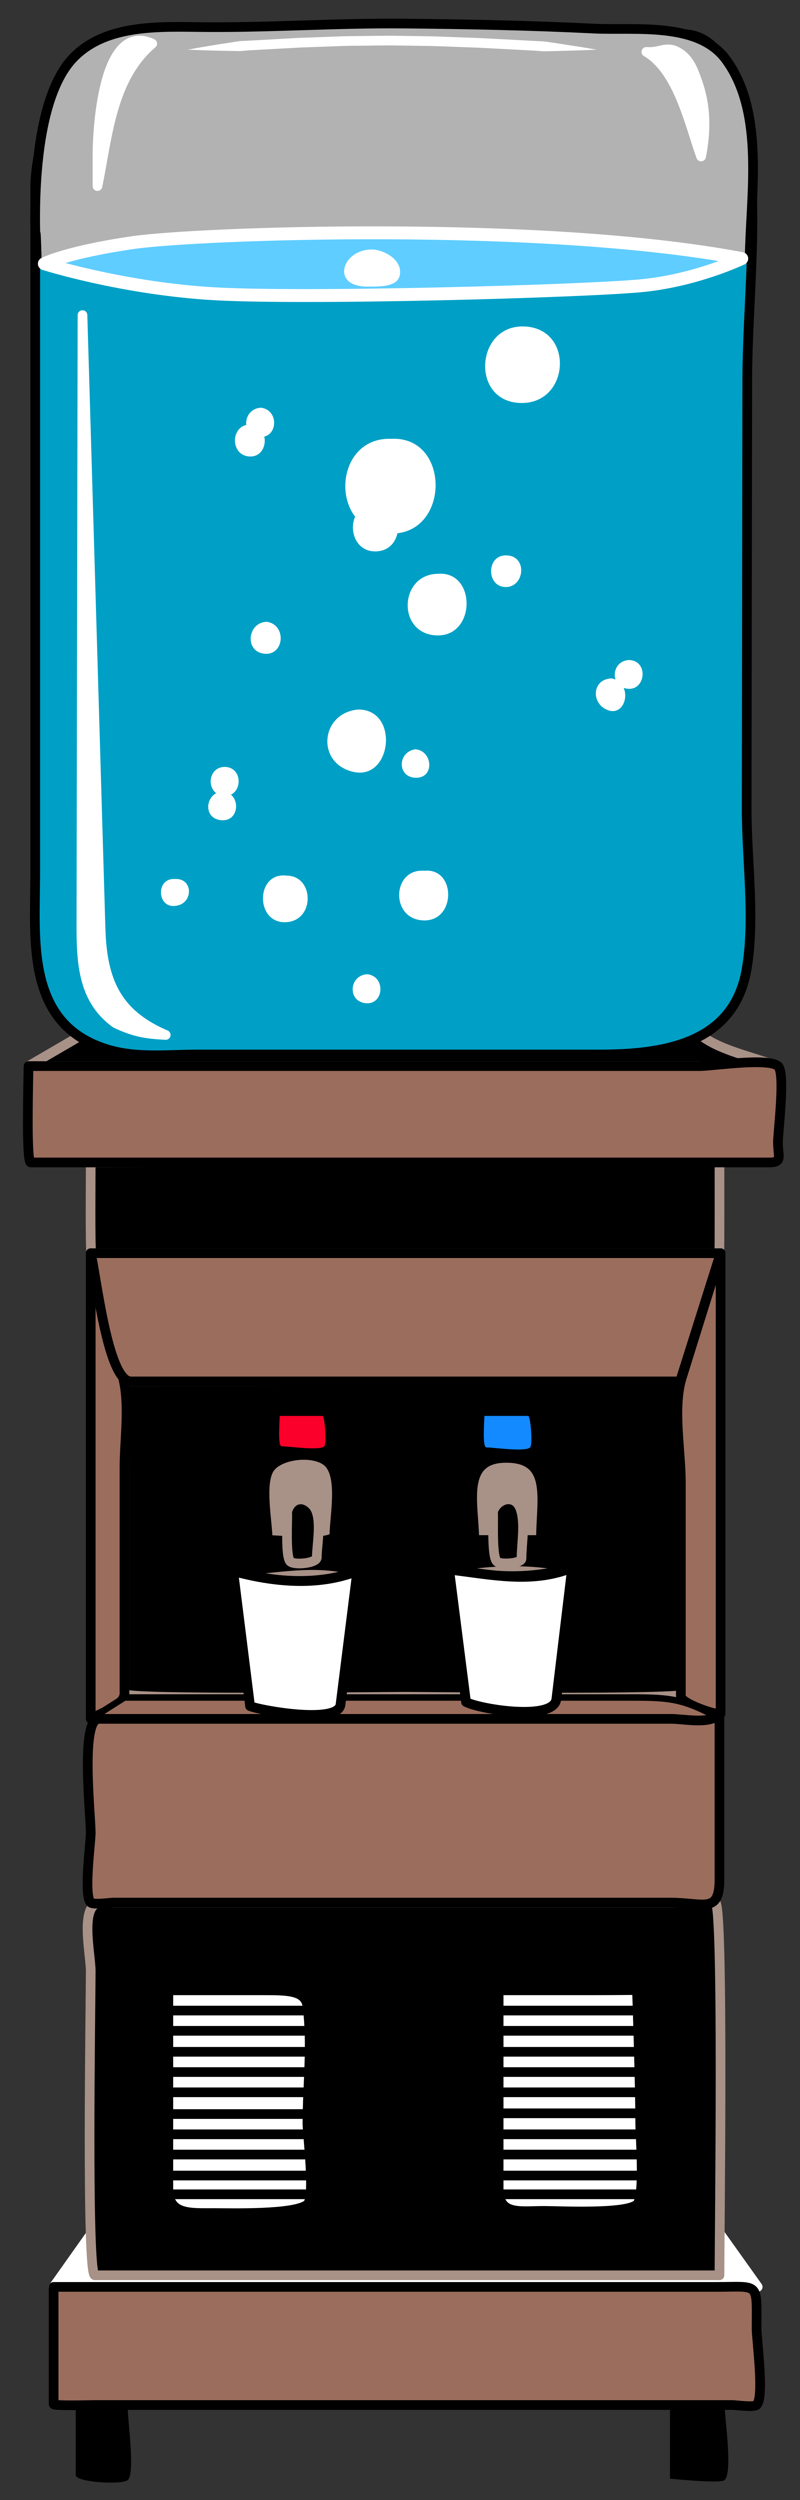 <?xml version="1.0"?>
<svg xmlns="http://www.w3.org/2000/svg" width="248" height="775" viewBox="0 0 248 775">
  <rect x="0" y="0" width="248" height="775" fill="#333333" stroke="none"/>
  <path d="M23.479 745.505c3.159 0 16.155-1.713 16.155 1.481 0 3.404 2.259 19.697 0 21.764-1.746 1.597-16.155.707-16.155-1.481v-21.764zM207.693 745.505c2.017 0 16.969-.421 16.969.392 0 4.06 2.531 20.14 0 22.854-1.172 1.257-16.969-.461-16.969-.392v-22.854z"/>
  <path fill="#FFF" stroke="#FFF" stroke-width="3" stroke-linecap="round" stroke-linejoin="round" d="M27.895 692.972l-11.274 15.921H234.89l-12.087-16.969c0 4.258 2.89 13.013-2.483 13.022l-17.787.031-67.452.122c-35.729.063-71.457.128-107.185.192l-.001-12.319z"/>
  <path stroke="#A89187" stroke-width="3" stroke-linecap="round" stroke-linejoin="round" d="M223.035 705.292H29.411c-2.665 0-1.284-85.526-1.284-94.233 0-5.442-3.7-21.294 3.222-21.294h190.402c2.611 0 1.284 103.291 1.284 115.527zM38.587 428.214l174.336-.232v97.068c0 1.896-80.589.906-87.168.906-6.578 0-87.168.986-87.168-.904v-96.838zM28.127 360.339l194.908-.583c0 2.754.052 28.709-.053 28.709H28.336c-.423 0-.209-25.258-.209-28.126zM24.989 321.055l-16.155 9.413h231.983c-7.277-2.836-17.478-4.783-23.628-9.586-4.938-3.855-17.4-1.339-23.934-1.339H76.196c-16.111-.001-35.529-3.102-51.207 1.512z"/>
  <path fill="#9B6D5D" stroke="#000" stroke-width="3" stroke-linecap="round" stroke-linejoin="round" d="M8.834 330.467h208.17c3.842 0 21.099-2.661 24.162 0 2.368 2.057 0 20.269 0 23.64 0 4.436 1.532 6.232-2.733 6.232H9.533c-1.495 0-.699-26.311-.699-29.872zM28.127 532.815V388.464l9.973 38.449c2.227 8.585.487 19.266.487 28.044v69.995c0 3.799-7.479 6.075-10.46 7.863zM223.384 531.188V388.464l-12.056 38.672c-2.845 9.125-.264 22.729-.264 32.17v66.545c0 2.214 11.72 6.17 12.32 5.337z"/>
  <path fill="#9B6D5D" stroke="#000" stroke-width="3" stroke-linecap="round" stroke-linejoin="round" d="M210.831 428.214H40.568c-7.181 0-10.689-32.533-12.44-39.749h195.256l-12.553 39.749z"/>
  <path fill="#9B6D5D" stroke="#000" stroke-width="2" stroke-linecap="round" stroke-linejoin="round" d="M38.587 526.188l-10.46 6.627h195.256c-11.325-6.092-15.011-6.627-27.502-6.627H38.587z"/>
  <path fill="#9B6D5D" stroke="#000" stroke-width="3" stroke-linecap="round" stroke-linejoin="round" d="M223.035 531.188v51.394c0 10.81-4.947 7.183-15.22 7.183H35.182c-1.011 0-6.277.752-7.055 0-2.252-2.178 0-18.575 0-21.646 0-5.434-3.273-35.304 2.517-35.304H208.142c3.964 0 12.462 1.873 14.893-1.627zM16.621 708.893h205.455c13.539 0 12.465-1.649 12.465 12.888 0 3.505 2.471 21.352 0 23.725-.832.799-6.396 0-7.474 0H29.086c-.963 0-12.465.313-12.465-.266v-36.347z"/>
  <path fill="#A89187" stroke="#000" stroke-width="3" stroke-linecap="round" stroke-linejoin="round" d="M89.029 448.318c20.173 0-.692 6.74 0 0h0z"/>
  <path fill="#A89187" stroke="#000" stroke-width="3" stroke-linecap="round" stroke-linejoin="round" d="M82.985 477.374c0-5.353-2.561-17.53.582-22.196 3.071-4.559 13.877-5.654 18.015-1.978 4.81 4.274 2.092 16.912 2.092 22.642-.001 3.282-17.061 1.532-20.689 1.532zM152.836 448.669c19.488 0-.772 6.735 0 0h0z"/>
  <path fill="#A89187" stroke="#000" stroke-width="3" stroke-linecap="round" stroke-linejoin="round" d="M147.024 477.374c0-10.656-4.375-25.145 9.415-25.452 15.288-.342 11.136 13.527 11.272 25.452h-20.687z"/>
  <path fill="#138AFF" d="M150.162 438.906h13.57c.737 0 1.468 8.916.609 9.763-1.49 1.471-11.276 0-13.57 0-1.307 0-.609-8.179-.609-9.763z"/>
  <path fill="#FA002A" d="M86.704 438.906H99.94c.724 0 1.424 8.587.594 9.412-1.438 1.431-11.01 0-13.236 0-1.275 0-.594-7.877-.594-9.412z"/>
  <path fill="#A89187" stroke="#000" stroke-width="3" stroke-linecap="round" stroke-linejoin="round" d="M72.292 487.022c13.005-.619 25.475-3.884 38.47 0-11.758 4.538-26.583 3.52-38.47 0zM139.47 485.975c12.53-2.478 25.354-2.805 37.89 0-12.782 3.601-25.057 3.304-37.89 0z"/>
  <path fill="#FFF" stroke="#000" stroke-width="3" stroke-linecap="round" stroke-linejoin="round" d="M77.522 528.863l-5.23-41.841c12.375 3.379 26.186 4.788 38.47 0l-5.202 41.379c-.768 6.115-24.782 1.805-28.038.462zM144.468 527.583l-5.23-41.025c12.7 1.468 25.633 4.516 38.122-.583l-4.892 40.72c-.827 6.887-23.971 3.077-28 .888z"/>
  <path stroke="#A89187" stroke-width="3" stroke-linecap="round" stroke-linejoin="round" d="M89.029 468.541c1.163-4.087 4.891-4.929 7.787-2.092 3.368 3.3 1.395 12.064 1.395 16.329 0 1.746-6.656 2.468-8.136 1.337-1.701-1.301-.88-13.099-1.046-15.574zM152.836 468.541c1.254-3.979 6.669-5.564 8.426-1.046 1.704 4.381.407 10.96.407 15.637 0 1.516-6.341 1.937-7.555.983-1.771-1.39-1.068-13.014-1.278-15.574z"/>
  <path fill="#FFF" stroke="#000" stroke-width="3" stroke-linecap="round" stroke-linejoin="round" d="M52.186 616.961h29.476c7.587 0 13.005.039 13.643 4.916 1.578 12.059 0 24.322 0 36.483 0 3.226 2.469 22.835 0 24.963-3.787 3.263-23.92 2.677-28.972 2.677-7.587 0-14.148.584-14.148-7.593l.001-61.446zM154.579 616.961h28.325c7.656 0 14.562-.084 14.562-.084s1 29.322 1 41.483c0 3.352 1.525 22.682-1 24.963-3.428 3.097-24.131 2.01-28.799 2.01-7.656 0-14.088 1.447-14.088-6.926v-61.446z"/>
  <path fill="none" stroke="#000" stroke-width="3" stroke-linecap="round" stroke-linejoin="round" d="M52.418 623.237h42.887M52.418 629.514h42.887M52.418 636.022h42.887M52.418 642.298h42.887M52.418 648.574h42.887M52.418 655.315h42.887M52.418 661.592h42.887M52.418 667.867h42.887M52.418 674.376h42.887M52.418 680.188h42.887M154.579 680.188h42.887M197.466 674.376h-42.887M154.579 667.867h42.887M197.466 661.592h-43.119M154.579 655.083h42.887M197.466 648.574h-42.887M154.579 642.298h42.887M197.233 636.022h-42.886M154.579 629.514h42.887M197.466 623.237h-42.887"/>
  <path fill="#00A0C6" stroke="#000" stroke-width="3" stroke-linecap="round" stroke-linejoin="round" d="M33.125 325.239c-25.42-7.872-22.199-34.098-22.199-54.789V143.204 57.863c0-10.257 5.495-30.726 12.552-38.875 8.181-9.447 15.71-8.368 26.724-8.368h161.621c14.664 0 18.38 22.919 19.844 32.682 3.566 23.78.016 50.738-.017 74.711l-.181 132.753c-.021 15.772 2.705 34.35-.067 49.948-4.094 23.034-26.079 26.152-45.616 26.152H61.238c-9.319 0-19.111 1.2-28.113-1.627z"/>
  <path fill="#B2B2B2" stroke="#000" stroke-width="3" stroke-linecap="round" stroke-linejoin="round" d="M11.426 81.981S7.15 33.712 22.883 17.744C33.306 7.166 50.319 8.317 63.961 8.409c20.418.139 40.804-1.307 61.23-1.105 19.618.194 39.238.579 58.835 1.557 12.724.635 32.357-2.202 41.021 9.595 12.248 16.676 7.542 42.58 7.355 61.701C159.332 72.943 82.5 67.75 10.926 81.981c0-21.613.5 0 .5 0z"/>
  <path fill="#5FCDFF" stroke="#FFF" stroke-width="4" stroke-linecap="round" stroke-linejoin="round" d="M40.912 75.24c20.338-2.99 127.254-6.821 189.026 4.917 0 0-13.688 6.593-30.438 8.343S92.146 92.863 64.323 90.932 13.75 81.75 13.75 81.75s6.824-3.52 27.162-6.51z"/>
  <path fill="#FFF" d="M115.179 77.332c3.402-.008 8.518 2.63 8.833 6.509.413 5.079-5.4 4.999-10.169 4.999-11.361-.001-7.91-11.383 1.336-11.508zM58.229 15.386s1.961-.371 5.398-.95c1.718-.288 3.805-.639 6.202-1.001l3.816-.592c.671-.108 1.365-.145 2.077-.165l2.182-.116 9.603-.531 5.243-.29 5.482-.199 5.668-.204a150.12 150.12 0 015.811-.146c3.913-.034 7.888-.113 11.862-.112l11.86.173c3.908.105 7.752.276 11.473.405 3.724.114 7.313.323 10.718.502l9.596.508 2.181.119c.712.01 1.405.056 2.078.168l3.821.569 6.209.96c3.441.554 5.404.903 5.404.903s-1.993.104-5.475.229l-6.277.187-3.858.094a13.68 13.68 0 01-2.08-.089 68.748 68.748 0 00-2.177-.145l-9.575-.507c-3.397-.179-6.98-.388-10.686-.501-3.706-.128-7.536-.299-11.427-.403l-11.795-.172c-3.952-.001-7.904.078-11.794.112-1.945.004-3.875.068-5.781.146l-5.642.204-5.457.198-5.223.289-9.566.529c-1.483.03-2.896.292-4.255.268l-3.861-.071c-2.423-.035-4.538-.101-6.279-.154-3.482-.113-5.476-.215-5.476-.215z"/>
  <path fill="none" d="M116.458 156.481c8.772-.803 9.491 13.631.581 14.412-9.341.819-10.673-14.175-1.046-14.412M135.751 177.867c11.777-.966 12.044 19.061-.232 19.061-11.693 0-12.345-17.563-.813-19.061M157.252 172.171c5.84.357 5.739 9.569 0 9.88-5.527.299-7.17-8.9-1.278-9.88"/>
  <path fill="#FFF" d="M54.278 272.473c5.917-.316 5.729 8.368-.582 8.368-5.052 0-5.281-8.748.582-8.368z"/>
  <path fill="none" d="M68.922 245.277c5.931.427 5.621 9.741-.581 8.947-5.575-.713-4.69-8.414.581-8.947z"/>
  <path fill="#FFF" d="M80.893 126.379c6.038.781 5.136 10.197-1.046 8.95-5.336-1.077-4.347-8.682 1.046-8.95zM121.223 136.026c18.989-1.031 18.354 31.343-1.627 29.288-17.678-1.818-16.266-29.897 1.627-29.288zM194.909 204.599c6.386.066 5.252 10.026-.813 8.833-5.141-1.012-4.481-8.51.813-8.833zM82.752 192.744c6.248.989 5.361 10.666-.93 9.879-6.139-.768-5.047-9.793.93-9.879zM110.995 219.94c12.846-.112 10.541 21.928-1.337 19.351-11.748-2.549-10.431-18.241 1.337-19.351zM69.735 237.721c6.04.184 5.436 9.665-.581 8.95-5.412-.642-5.013-8.974.581-8.95zM131.566 269.917c10.091-.993 9.887 16.556-1.046 15.341-9.618-1.069-8.775-16.143 1.046-15.341zM88.796 271.425c8.547-.025 8.925 13.603.232 14.412-9.965.928-9.978-15.573-.232-14.412zM113.9 301.994c5.854.712 5.103 9.822-.813 8.947-5.469-.808-4.771-8.719.813-8.947zM161.955 101.189c16.449 0 14.901 24.912-1.326 23.689-14.635-1.102-13.023-23.689 1.326-23.689z"/>
  <path fill="#FFF" d="M77.755 131.61c6.405.829 5.375 10.894-1.046 9.82-5.585-.933-5.038-10.111 1.046-9.82zM116.458 156.481c8.772-.803 9.491 13.631.581 14.412-9.618.844-10.539-14.671-.581-14.412zM157.252 172.171c6.524.399 5.24 10.462-1.046 9.764-5.57-.62-5.329-10.23 1.046-9.764zM135.751 177.867c12.164-.998 11.87 20.258-1.046 19.061-11.725-1.087-10.77-18.949 1.046-19.061zM128.777 232.26c5.366.46 6.006 8.833.232 8.833-5.908 0-5.912-8.01-.232-8.833zM189.679 210.292c6.547 1.463 4.641 11.675-.93 9.938-5.671-1.769-5.386-9.846.93-9.938zM68.922 245.277c5.931.427 5.621 9.741-.581 8.947-5.575-.713-4.69-8.414.581-8.947z"/>
  <path fill="#FFF" stroke="#FFF" stroke-width="3" stroke-linecap="round" stroke-linejoin="round" d="M200.371 16.083c4.592.373 6.263-2.197 10.25.382 3.212 2.078 4.354 5.475 5.574 8.912 2.677 7.546 2.713 15.214 1.145 23.132-3.61-10.108-7.13-26.667-16.969-32.426zM30.219 49.323c-.129-8.019 1.417-42.977 16.969-35.797-12.724 10.815-13.866 28.997-16.969 44.165v-8.368zM35.914 317.218c-10.886-7.727-10.705-20.436-10.683-32.51l.112-62.007.227-125.028 3.815 129.577 1.784 60.563c.479 16.278 4.948 26.469 20.203 33.01-6.325-.321-9.831-.957-15.458-3.605z"/>
</svg>
